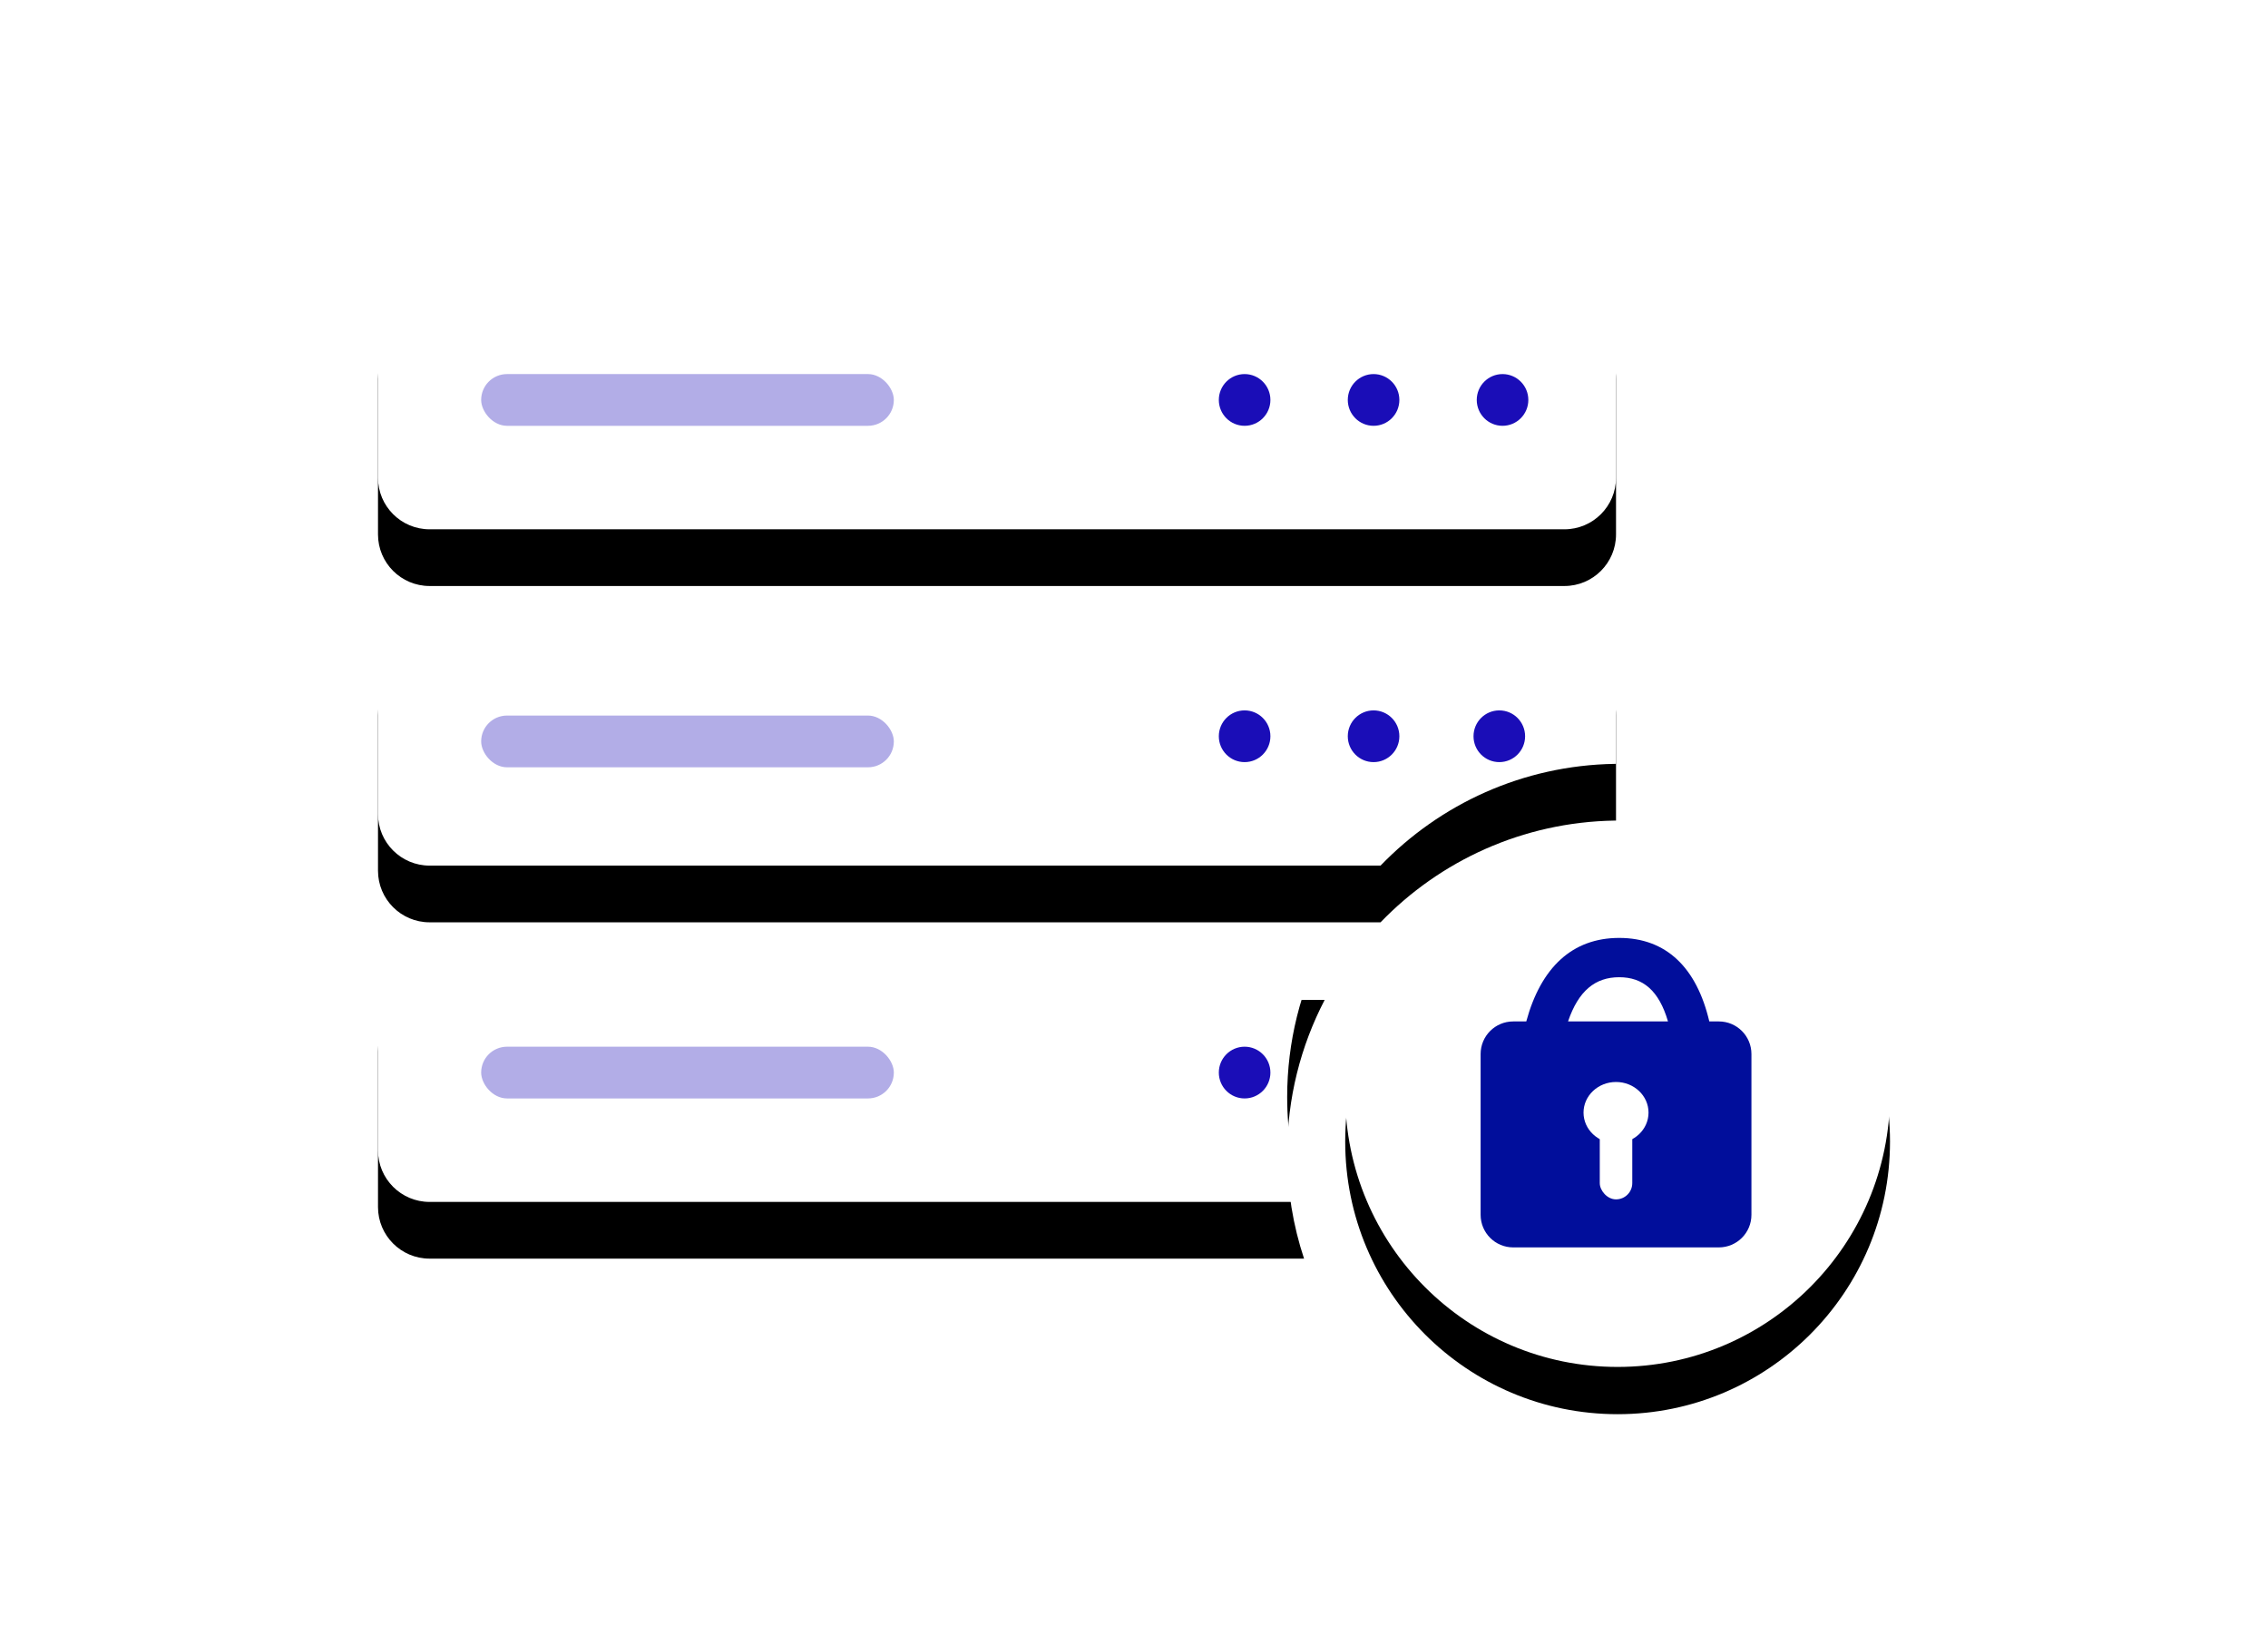 <?xml version="1.0" encoding="UTF-8"?>
<svg width="240px" height="173px" viewBox="0 0 240 173" version="1.1" xmlns="http://www.w3.org/2000/svg" xmlns:xlink="http://www.w3.org/1999/xlink">
    <title>securite-liee-a-lexploitation</title>
    <defs>
        <path d="M96.209,87.432 C96.209,91.314 96.836,95.049 97.995,98.541 L5.459,98.54 C2.444,98.54 3.69198497e-16,96.097 0,93.082 L0,76.627 C5.18979923e-16,73.612 2.444,71.168 5.459,71.168 L100.176,71.168 C97.642,76.034 96.209,81.566 96.209,87.432 Z M125.549,35.584 C128.564,35.584 131.008,38.028 131.008,41.043 L131.007,52.191 L130.857,52.192 C121.136,52.35 112.372,56.446 106.09,62.956 L5.459,62.956 C2.444,62.956 -5.18979923e-16,60.512 0,57.498 L0,41.043 C-3.69198497e-16,38.028 2.444,35.584 5.459,35.584 L125.549,35.584 Z M125.549,0 C128.564,3.34380675e-16 131.008,2.444 131.008,5.459 L131.008,21.914 C131.008,24.928 128.564,27.372 125.549,27.372 L5.459,27.372 C2.444,27.372 3.69198497e-16,24.928 0,21.914 L0,5.459 C5.18979923e-16,2.444 2.444,5.53797745e-16 5.459,0 L125.549,0 Z" id="path-1"></path>
        <filter x="-6.1%" y="-7.1%" width="112.2%" height="116.2%" filterUnits="objectBoundingBox" id="filter-2">
            <feOffset dx="0" dy="1" in="SourceAlpha" result="shadowOffsetOuter1"></feOffset>
            <feGaussianBlur stdDeviation="2.5" in="shadowOffsetOuter1" result="shadowBlurOuter1"></feGaussianBlur>
            <feColorMatrix values="0 0 0 0 0   0 0 0 0 0   0 0 0 0 0  0 0 0 0.1 0" type="matrix" in="shadowBlurOuter1" result="shadowMatrixOuter1"></feColorMatrix>
            <feOffset dx="0" dy="2" in="SourceAlpha" result="shadowOffsetOuter2"></feOffset>
            <feGaussianBlur stdDeviation="1" in="shadowOffsetOuter2" result="shadowBlurOuter2"></feGaussianBlur>
            <feColorMatrix values="0 0 0 0 0   0 0 0 0 0   0 0 0 0 0  0 0 0 0.1 0" type="matrix" in="shadowBlurOuter2" result="shadowMatrixOuter2"></feColorMatrix>
            <feMorphology radius="1" operator="erode" in="SourceAlpha" result="shadowSpreadOuter3"></feMorphology>
            <feOffset dx="0" dy="3" in="shadowSpreadOuter3" result="shadowOffsetOuter3"></feOffset>
            <feGaussianBlur stdDeviation="0.5" in="shadowOffsetOuter3" result="shadowBlurOuter3"></feGaussianBlur>
            <feColorMatrix values="0 0 0 0 0   0 0 0 0 0   0 0 0 0 0  0 0 0 0.1 0" type="matrix" in="shadowBlurOuter3" result="shadowMatrixOuter3"></feColorMatrix>
            <feMerge>
                <feMergeNode in="shadowMatrixOuter1"></feMergeNode>
                <feMergeNode in="shadowMatrixOuter2"></feMergeNode>
                <feMergeNode in="shadowMatrixOuter3"></feMergeNode>
            </feMerge>
        </filter>
        <ellipse id="path-3" cx="28.825" cy="28.836" rx="28.825" ry="28.836"></ellipse>
        <filter x="-13.9%" y="-12.1%" width="127.8%" height="127.7%" filterUnits="objectBoundingBox" id="filter-4">
            <feOffset dx="0" dy="1" in="SourceAlpha" result="shadowOffsetOuter1"></feOffset>
            <feGaussianBlur stdDeviation="2.5" in="shadowOffsetOuter1" result="shadowBlurOuter1"></feGaussianBlur>
            <feColorMatrix values="0 0 0 0 0   0 0 0 0 0   0 0 0 0 0  0 0 0 0.1 0" type="matrix" in="shadowBlurOuter1" result="shadowMatrixOuter1"></feColorMatrix>
            <feOffset dx="0" dy="2" in="SourceAlpha" result="shadowOffsetOuter2"></feOffset>
            <feGaussianBlur stdDeviation="1" in="shadowOffsetOuter2" result="shadowBlurOuter2"></feGaussianBlur>
            <feColorMatrix values="0 0 0 0 0   0 0 0 0 0   0 0 0 0 0  0 0 0 0.1 0" type="matrix" in="shadowBlurOuter2" result="shadowMatrixOuter2"></feColorMatrix>
            <feMorphology radius="1" operator="erode" in="SourceAlpha" result="shadowSpreadOuter3"></feMorphology>
            <feOffset dx="0" dy="2" in="shadowSpreadOuter3" result="shadowOffsetOuter3"></feOffset>
            <feGaussianBlur stdDeviation="0.5" in="shadowOffsetOuter3" result="shadowBlurOuter3"></feGaussianBlur>
            <feColorMatrix values="0 0 0 0 0   0 0 0 0 0   0 0 0 0 0  0 0 0 0.1 0" type="matrix" in="shadowBlurOuter3" result="shadowMatrixOuter3"></feColorMatrix>
            <feMerge>
                <feMergeNode in="shadowMatrixOuter1"></feMergeNode>
                <feMergeNode in="shadowMatrixOuter2"></feMergeNode>
                <feMergeNode in="shadowMatrixOuter3"></feMergeNode>
            </feMerge>
        </filter>
    </defs>
    <g id="DESKTOP" stroke="none" stroke-width="1" fill="none" fill-rule="evenodd">
        <g id="Page-SNC---Desktop" transform="translate(-1275, -2780)">
            <g id="La-qualification-SecNumCloud" transform="translate(-1, 1550.874)">
                <g id="Icones-thématiques" transform="translate(407, 881.756)">
                    <g id="securite-liee-a-lexploitation" transform="translate(869, 348)">
                        <g id="Group-17" transform="translate(40, 28)">
                            <g id="Combined-Shape">
                                <use fill="black" fill-opacity="1" filter="url(#filter-2)" xlink:href="#path-1"></use>
                                <use fill="#FFFFFF" fill-rule="evenodd" xlink:href="#path-1"></use>
                            </g>
                            <g id="Group-16" transform="translate(88.976, 10.949)" fill="#1A0DB7">
                                <ellipse id="Oval-Copy-4" cx="2.729" cy="2.737" rx="2.729" ry="2.737"></ellipse>
                                <ellipse id="Oval-Copy-5" cx="16.376" cy="2.737" rx="2.729" ry="2.737"></ellipse>
                                <ellipse id="Oval-Copy-6" cx="30.023" cy="2.737" rx="2.729" ry="2.737"></ellipse>
                            </g>
                            <g id="Group-16-Copy-3" transform="translate(10.917, 10.949)" fill="#1A0DB7" opacity="0.339">
                                <rect id="Rectangle" x="0" y="0" width="43.669" height="5.474" rx="2.737"></rect>
                                <rect id="Rectangle-Copy-11" x="0" y="36.131" width="43.669" height="5.474" rx="2.737"></rect>
                                <rect id="Rectangle-Copy-12" x="0" y="71.168" width="43.669" height="5.474" rx="2.737"></rect>
                            </g>
                            <g id="Group-16-Copy" transform="translate(88.976, 46.533)" fill="#1A0DB7">
                                <ellipse id="Oval-Copy-4" cx="2.729" cy="2.737" rx="2.729" ry="2.737"></ellipse>
                                <ellipse id="Oval-Copy-5" cx="16.376" cy="2.737" rx="2.729" ry="2.737"></ellipse>
                                <ellipse id="Oval-Copy-8" cx="29.681" cy="2.737" rx="2.729" ry="2.737"></ellipse>
                            </g>
                            <g id="Group-16-Copy-2" transform="translate(88.976, 82.117)" fill="#1A0DB7">
                                <ellipse id="Oval-Copy-4" cx="2.729" cy="2.737" rx="2.729" ry="2.737"></ellipse>
                                <ellipse id="Oval-Copy-6" cx="30.023" cy="2.737" rx="2.729" ry="2.737"></ellipse>
                            </g>
                            <g id="Group-50" transform="translate(102.35, 58.327)">
                                <g id="Oval">
                                    <use fill="black" fill-opacity="1" filter="url(#filter-4)" xlink:href="#path-3"></use>
                                    <use fill="#FFFFFF" fill-rule="evenodd" xlink:href="#path-3"></use>
                                </g>
                                <g id="Group-22-Copy" transform="translate(14.329, 12.28)">
                                    <path d="M14.665,0 C19.646,0 22.862,3.144 24.2,8.836 L25.208,8.836 C27.114,8.836 28.658,10.38 28.658,12.286 L28.658,29.296 C28.658,31.201 27.114,32.745 25.208,32.745 L3.45,32.745 C1.544,32.745 2.33313622e-16,31.201 0,29.296 L0,12.286 C-2.33313622e-16,10.38 1.544,8.836 3.45,8.836 L4.831,8.836 C6.383,3.13 9.697,0 14.665,0 Z M14.665,4.158 C12.136,4.158 10.356,5.585 9.251,8.836 L19.828,8.836 C18.873,5.571 17.181,4.158 14.665,4.158 Z" id="Combined-Shape" fill="#010E9B"></path>
                                    <g id="Group-21" transform="translate(10.89, 15.243)" fill="#FFFFFF">
                                        <ellipse id="Oval-Copy-4" cx="3.439" cy="3.24" rx="3.439" ry="3.24"></ellipse>
                                        <rect id="Rectangle" x="1.719" y="3.24" width="3.439" height="9.18" rx="1.719"></rect>
                                    </g>
                                </g>
                            </g>
                        </g>
                    </g>
                </g>
            </g>
        </g>
    </g>
</svg>
